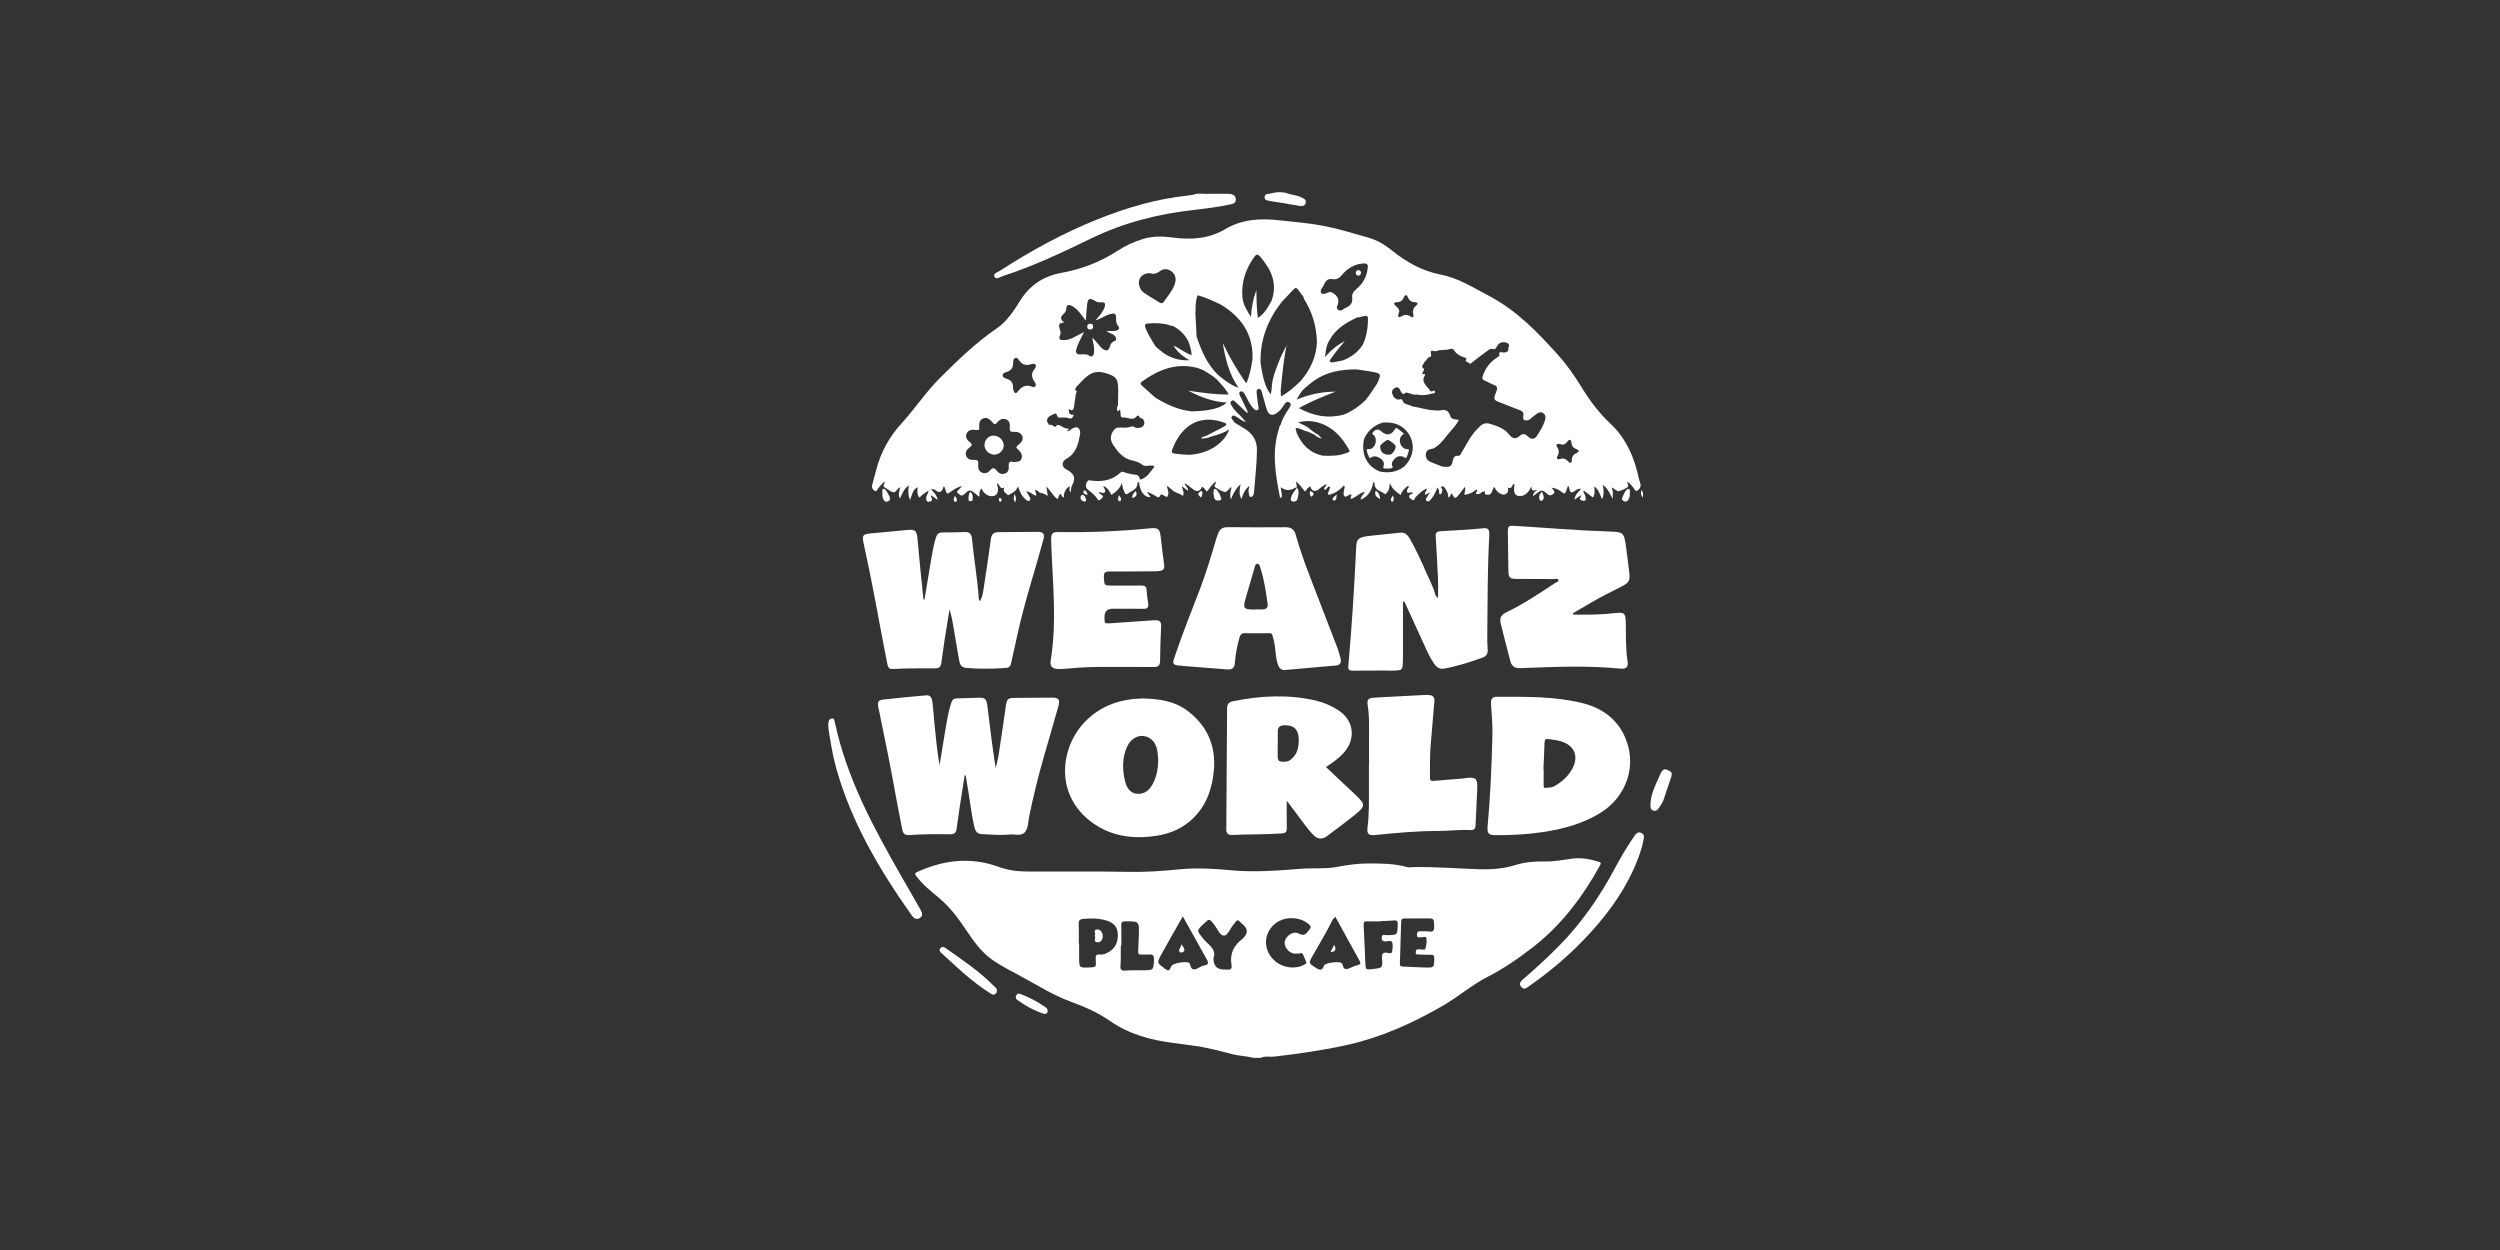 <svg xmlns="http://www.w3.org/2000/svg" id="uuid-c53e3e64-e91b-45b6-9d64-7b9a5ce47def" viewBox="0 0 500 250"><rect x="0" y="0" width="500" height="250" fill="#333333" stroke="none"/><g><path d="M253.803,40.162c2,.343,4.002,.68,6.006,.997,.535,.085,1.137,.129,1.323-.558,.187-.693-.367-.884-.866-1.126-.994-.482-2.115-.503-3.126-.912-.812-.154-1.617-.191-2.408,0-.457,.111-.576,.143-.864,.186-.441,.067-.914,.072-.944,.663-.03,.593,.452,.676,.878,.749Z" style="fill:#fff;"></path><g><path d="M327.812,95.874c-.901-4.255-2.501-8.14-5.77-11.188-2.234-2.081-4.044-4.507-5.643-7.112-1.395-2.27-2.898-4.467-4.688-6.466-4.126-4.608-8.371-9.023-13.956-11.963-3.129-1.646-6.113-3.554-9.649-4.238-3.701-.714-6.851-2.497-9.751-4.839-1.375-1.11-2.888-2.029-4.628-2.523-3-.855-5.982-1.784-9.049-2.378-2.884-.558-5.816-.769-8.73-1.1-3.801-.433-7.47-.263-10.853,1.738-3.297,1.951-6.823,2.208-10.536,1.702-1.933-.265-3.905-.319-5.854,.257-1.846,.548-3.574,1.347-5.16,2.376-3.47,2.252-7.225,3.701-11.275,4.435-3.536,.642-6.267,2.426-8.202,5.501-1.314,2.087-2.661,4.208-4.75,5.629-4.164,2.838-7.738,6.326-11.297,9.86-2.856,2.838-5.051,6.209-7.751,9.161-2.412,2.637-4.068,5.677-4.995,9.121-.285,1.06-.558,2.125-.843,3.187-.151,.56,.209,.961,.576,1.166,.343,.187,.464-.345,.654-.576,.389-.466,.765-.937,1.282-1.341,.06,.478-.582,.861,.038,1.224,.572,.335,1.122,.849,1.732,.941,.51,.076,.718-.815,1.302-.983-.06,.718-.472,1.439-.042,2.234,.482-.939,.763-1.939,1.792-2.597-.146,1.056-.171,1.945,.249,2.882,.387-.929,.454-1.997,1.505-2.555-.038,.769-.151,1.467,.375,2.101,.542-.604,1.188-1.011,1.822-1.435-.028,.558-.484,.989-.484,1.563,0,.054,.004,.11,.012,.167,.054,.351,.126,.566,.536,.522,.369-.042,.644-.136,.622-.59-.012-.241-.333-.407-.169-.696,.397,.277,.779,.546,1.302,.911-.171-1.082-.913-1.549-1.369-2.204,.285,.07,.638,.056,.845,.223,.999,.801,1.441,.343,1.69-.674,.006-.024,.096-.028,.152-.042,.064,.195,.124,.385,.189,.574,.361,1.074,.337,1.038,1.25,.397,.638-.45,1.311-.881,2.127-1.024-.171,.247-.429,.403-.586,.632-.151,.223-.72,.434-.257,.763,.325,.229,.64,.819,1.256,.247,1.116-1.042,1.142-.993,2.386-.04,.205,.157,.339,.478,.69,.458q-.13-1.058,.391-1.614c.395,1.102,1.491,1.706,2.32,1.549,1.192-.225,1.106-1.479,.722-2.539,.71,.088,.566,1.359,1.495,.821-.014,.084-.012,.175-.042,.251-.237,.606,.319,.799,.602,1.106,.329,.353,.58-.044,.867-.167,.61-.263,1.032-.718,1.365-1.409,.313,1.134,.777,2.005,1.569,2.667,.201,.169,.452,.383,.71,.177,.245-.199,.13-.508,.014-.741-.183-.367-.417-.71-.67-1.132,.827,.084,1.278,.737,1.965,.879,.185-.421-.253-.743-.161-1.148,.486,.028,.684,.536,1.114,.618,.245,.012,.466,.088,.688,.195,.221,.106,.441,.243,.688,.369-.098-.664-.183-1.238-.283-1.91,.827,.855,1.317,1.876,2.196,2.547,.349-.287,.241-.801,.616-1.024,.285,.179,.259,.626,.694,.735-.042-.965,.305-1.718,1.134-2.274,.124,.419-.203,.879,.241,1.21,.082-.488,.046-.975,.245-1.331,.863-1.531,.417-2.424-1.11-3.227-1.024-.538-.977-1.589,.036-2.157,1.949-1.094,2.328-2.944,2.695-4.861,.104-.552-.044-1.102-.46-1.333-.355-.195-.887,0-1.276,.295-.273,.207-.524,.498-.921,.377,.13-.11,.339-.201,.361-.325,.048-.267-.205-.165-.343-.181-.478-.06-.857-.339-1.268-.548-.345-.175-.682-.339-.919,.146-.058,.024-.112,.034-.165,.034-.415,0-.7-.644-1.184-.309-.156-.327-.488-.682-.439-.979,.122-.773,.873-1.009,1.481-1.284,.554-.251,.472,.393,.684,.626,.195,.213,.435,.106,.656,.114,.498,.018,1.003-.05,1.485,.122,.576,.205,.877-.028,1.042-.684-.905,.116-1.007-.444-.991-1.176,.749,.58,.975,.207,1.062-.496,.1-.823,.245-1.64,.349-2.462,.034-.259,.494-.63-.151-.761,.052-.189,.104-.375,.156-.564,1.656-1.62,2.924-3.825,5.952-2.858,1.824,.582,2.408,.855,2.495,2.747,.058,1.228-.012,2.462-.024,3.693v.002c-.215,.355-.315,.787-.088,1.098,.179,.247,.309-.223,.518-.261,.034,.341,.098,.682,.098,1.022v.044c-.006,.339,.159,.554,.444,.524,.955-.106,2.041,.833,2.872-.347,.038-.052,.247,.018,.375,.03-.016,.429,.407,.371,.62,.526,.464,.333,.514,.883,.371,1.232-.279,.676-1.343,.853-2.001,.433-.235-.149-.452-.106-.664-.03-.616,.223-1.25,.211-1.882,.171-.375-.026-.929,.002-1.072,.118-1.068,.869-1.343,2.161-.574,3.311,.943,1.413,1.997,2.792,3.849,3.153,.624,.122,1.216,.355,1.776,.662,.578,.712,1.361,.285,2.053,.367,.247,.028,.805-.078,.456,.391-.724,.973-1.403,2.047-2.685,2.42-.219-.375-.215-.887-.849-.967-.855-.11-1.718-.255-2.529-.582-.265-.108-.448,.01-.628,.173-1.69,1.541-3.703,1.858-5.882,1.551-.249-.034-.492-.153-.696,.177-.48,.769-.395,1.327,.353,1.858,.606,.427,1.13,.933,1.585,1.521,.122,.159,.185,.524,.496,.349,.253-.14,.518-.351,.65-.6,.142-.263-.187-.361-.351-.514-.152-.139-.429-.175-.438-.454,.419-.098,.921,.411,1.214-.02,.239-.353-.213-.771-.363-1.246,.921,.345,1.266,1.084,1.666,1.804,.875-.598,1.666-1.196,2.085-2.4,.134,.845,.271,1.421,.566,1.955,.157,.283,.311,.435,.612,.201,.773-.602,1.969-.819,1.949-2.147-.002-.161,.179-.163,.313-.163,.122,1.714,1.007,2.994,2.099,2.994,.066,0,.134-.004,.203-.014-.265-.369-.51-.712-.755-1.056,.69,.229,1.266,.552,1.836,.893,.552,.331,.554,.341,.919-.247,.138-.223,.285-.076,.409-.018,.297,.134,.582,.297,.873,.448,.518-.716,.181-1.445-.036-2.185,.456,.036,.552,.472,.885,.552,.602,.795,1.629,.775,2.34,1.397,.349-.731-.13-1.242-.201-1.951,.478,.363,.829,.63,1.208,.917,.12-.646-.552-.875-.69-1.509,.281,.167,.427,.239,.558,.333,.405,.295,.813,.586,1.204,.899,.718,.576,1.413,.365,1.726-.54,.428,.203,.666,.608,.977,.989,.616-.678,.991-1.519,1.814-1.983,.124,.452-.678,.801-.026,1.17,.602,.343,1.204,.793,1.852,.893,.311,.048,.73-.6,1.106-.925,.026-.02,.102,.018,.207,.04-.265,.688-.365,1.385-.167,2.388,.526-1.226,.979-2.21,1.969-3.062-.207,1.07-.391,1.961,.171,2.948,.335-1.05,.676-1.945,1.611-2.643-.159,.542-.265,.965-.161,1.381,.082,.323,.016,.869,.462,.851,.323-.012,.57-.427,.576-.843,0-.1,.03-.199,.038-.299,.225-2.729,.532-5.451,.568-8.194,.024-1.852-.759-3.207-2.276-4.184-.726-.47-1.475-.907-2.214-1.359-.054-.082-.114-.163-.163-.247-.183-.325-.698-.64-.321-1.021,.341-.341,.728,.078,1.074,.245,.502,.245,.875,.743,1.7,.901-.432-.476-.688-.779-.965-1.062-.676-.69-1.419-1.325-1.901-2.179-.175-.313-.407-.696,.012-.979,.361-.243,.602,.07,.845,.303,.755,.724,1.519,1.441,2.274,2.155,.191-.323-.056-.596-.197-.887-.421-.869-.853-1.734-1.264-2.609-.124-.265-.289-.59,.072-.793,.337-.189,.594,.068,.757,.311,.275,.413,.508,.861,.724,1.308,.309,.636,.67,1.23,1.162,1.74,.209,.215,.434,.472,.767,.323,.369-.163,.227-.512,.191-.797-.084-.66-.229-1.317-.269-1.981-.03-.506-.265-1.325,.261-1.439,.692-.153,.71,.718,.871,1.216,.309,.951,.51,1.939,.831,2.884,.401,1.188,1.128,1.375,2.139,.614,.514-.387,.905-.883,1.234-1.433,.265-.439,.614-.943,1.156-.582,.52,.347,.122,.835-.122,1.226-.638,1.013-1.322,2.003-1.622,3.187-.257,.249-.283,.598-.383,.911-1.433,4.536-.68,9.041,.207,13.542,.03,.157,.146,.205,.291,.213,.291-.696-.108-1.387-.104-2.149q1.202,.983,2.583,.287c.201-.1,.385-.249,.632-.207-.05-.367-.098-.734-.165-1.214,.783,.588,1.238,1.322,1.742,1.975,.331-.08,.315-.379,.474-.528,.189-.179,.419-.313,.642-.474,.243,.957,.915,1.182,1.658,.606,.492-.381,.943-.843,1.624-1.058-.082,.482-.584,.652-.518,1.106,.578,.165,.61-.847,1.236-.55-.112,.313-.237,.61-.321,.917-.056,.199-.347,.403-.068,.614,.217,.163,.411-.048,.624-.104,1.031-.269,1.744-.979,2.476-1.674,.317,.211,.114,.464,.068,.712-.092,.49-.277,1.106,.084,1.425,.321,.285,.729-.311,1.152-.361,.058-.006,.12,.008,.183,.012,.13,.299-.323,.512-.074,.885,.983-.293,1.674-1.224,2.761-1.433-.185,.566-.773,.815-.821,1.563,1.664-.67,2.244-1.981,2.549-3.554,.126,.157,.245,.235,.241,.307-.066,1.439,1.311,1.481,2.061,2.119,.219,.183,.261-.211,.407-.309,.552-.496,.435-1.216,.61-1.882,.351,1.132,1.222,1.74,2.143,2.414,.225-.879,.859-1.371,1.473-1.878,.345,.291-.056,.462-.128,.668-.217,.636-.07,.885,.618,.696,.136-.038,.297-.177,.48,.134-.064,.032-.152,.07-.235,.118-.259,.144-.636,.283-.518,.626,.084,.245,.381,.456,.632,.592,.46,.249,.423-.283,.59-.46,.672-.714,1.345-1.413,2.32-1.838,.012,.518-.51,.765-.375,1.288,.303-.142,.554-.261,1.015-.482-.239,.349-.365,.494-.448,.658-.169,.337-.61,.769-.219,1.048,.439,.315,.753-.237,1.018-.546,.532-.62,.783-1.409,1.154-2.159,.12,.251,.219,.456,.315,.658v.024c0,.265-.122,.568,.209,.751,.285-.199,.367-.47,.369-.779,.068-.014,.094-.05,.094-.098,0-.275-.861-.975,.289-.686,.484,.63,.905,1.286,.849,2.151,.462-.14,.405-.64,.737-.805,.568,1.132,.672,1.144,1.473,.149,.367-.458,.712-.935,1.12-1.473,.235,.606-.156,1.102-.042,1.607,.911-.163,1.69-.49,2.338-1.094,.249,.088,.153,.263,.106,.425-.128,.132-.221,.257-.221,.349,0,.098,.106,.161,.389,.153,.369-.01,.678-.189,.927-.462,.018,.008,.038,.01,.06,.01,.193,0,.472-.251,.472,.022,0,.295-.132,.518,.281,.53,.355,.01,.761,.12,.969-.311,.193-.397,.365-.805,.544-1.202,.271,.104,.233,.353,.345,.508,.405,.562,1.025,1.005,1.624,1.011,.391,.002,1.12-.494,.799-1.294-.01-.022,.078-.112,.086-.108,.829,.442,.646-.743,1.264-.745-.108,.939-.375,2.202,.785,2.414,.989,.181,1.995-.506,2.583-1.941,.012,1.315,.678,.69,1.128,.767q-.873,.576-.797,1.236c.159-.13,.305-.261,.462-.381,1.296-.995,1.308-1.007,2.519,.016,.287,.243,.47,.215,.781,.07,.973-.454,.317-.901-.09-1.441,.738,.14,1.322,.331,1.81,.698,.899,.678,.915,.688,1.254-.367,.072-.219,.159-.435,.261-.72,.114,.243,.249,.413,.271,.598,.11,.969,.562,.875,1.162,.403,.349-.273,.741-.429,1.196-.361-.51,.586-1.178,1.08-1.367,2.161,.59-.389,.957-.63,1.363-.897,.06,.407-.526,.672-.088,.955,.229,.146,.66,.243,.851,.122,.315-.197,.092-.596,.054-.919-.044-.389-.486-.65-.327-1.092,.622,.468,1.244,.935,1.868,1.405,.419-.728,.373-1.433,.227-2.22,.961,.602,1.124,1.563,1.577,2.539,.49-1.007,.355-1.876,.151-2.828,1.036,.634,1.355,1.7,2.015,2.784,0-.592-.03-.925,.01-1.25,.042-.355-.283-.664-.124-1.042,1.232,.989,1.2,.923,2.802,.13,.757-.375,.156-.825,.219-1.29,.672,.458,1.074,1.036,1.471,1.599,.271,.381,.377,.335,.731,.038,.831-.696,.289-1.399,.138-2.103Zm-124.154-5.946c.028,.018,.046,.048,.07,.072,.494,.504,.847,1.084,.546,1.794-.295,.694-1.003,.516-1.551,.63-.815-.277-1.052,.062-.973,.819,.064,.6-.102,1.202-.678,1.443-.634,.267-1.286,.038-1.694-.518-.504-.688-.905-.658-1.435-.038-.397,.464-.971,.636-1.549,.391-.64-.271-.823-.909-.759-1.507,.082-.753-.016-1.092-.893-1.04-.606,.034-1.29-.09-1.523-.863-.225-.739,.175-1.218,.698-1.62,.466-.357,.662-.592,.04-1.062-.522-.391-.981-1.017-.62-1.744,.341-.68,1.068-.827,1.736-.706,.624,.114,.839,.066,.781-.638-.054-.668,.044-1.379,.807-1.668,.755-.289,1.276,.193,1.736,.684,.351,.377,.542,.793,1.074,.102,.391-.504,1.044-.885,1.782-.568,.722,.311,.745,.973,.704,1.619-.038,.59,.044,.925,.789,.863,.716-.058,1.473,.155,1.728,.913,.243,.714-.253,1.272-.799,1.68-.474,.353-.536,.628-.016,.959Zm3.283-13.488c.141,.219,.309,.456,.159,.743-.14,.267-.369,.239-.596,.201-1.266-.562-2.183-.1-2.944,.925-.335,.454-.66,.405-.827-.171-.054-.191-.137-.389-.128-.58,.042-.919-.323-1.497-1.236-1.792-.321-.104-.861-.215-.831-.729,.024-.437,.49-.54,.811-.642,.889-.285,1.272-.847,1.28-1.776,.004-.361-.002-.899,.445-1.032,.405-.118,.62,.317,.839,.596,.576,.737,1.276,.979,2.187,.694,.325-.1,.783-.253,1.015,.104,.197,.299-.052,.652-.263,.905-.735,.887-.452,1.716,.088,2.553Zm16.121-10.273c-.528,.086-1.082,.024-1.75,.022l-.01,.014c.767,.654,2.021,.56,1.927,1.856-.018-.006-.036-.012-.054-.016,.008,.008,.016,.018,.022,.028-.614,.203-1.07,.556-1.216,1.238-.068,.325-.289,.57-.536,.783,0-.01-.004-.02-.01-.03l-.006,.044c-1.035-.082-1.461-.971-2.075-1.597-.297-.301-.522-.672-.865-.987,.022,.803,.369,1.555,.335,2.356-.018,.436,.06,.913-.257,1.246-.439,.458-.753-.132-1.132-.207-.449-.088-.929-.058-1.393-.038-.753,.03-.959-.343-.781-1.005,.309-1.132,.901-2.143,1.503-3.392l-.03-.03-.01-.008c-.809,.423-1.441,.767-2.085,1.086-.572,.283-1.168,.486-1.822,.49-.959,.006-1.128-.197-.763-1.1,.163-.401,.014-.734-.094-1.062-.233-.708-.325-1.294,.767-1.322,.02-.04,.034-.082,.04-.124-.771-.566-.69-1.06-.118-1.573,.297-.267,.554-.532,.584-.995,.06-.883,.417-1.052,1.212-.63,.757,.401,1.286,1.05,1.802,1.708,.249,.315,.49,.638,.863,1.126h.004c.026-.006,.05-.014,.072-.024,.082-1.184,.116-2.161,.237-3.125,.153-1.228,.496-1.379,1.551-.73,.357,.219,.696,.335,1.128,.297,.877-.08,1.076,.199,.791,1.036-.311,.911-.977,1.589-1.686,2.448,.008,.02,.018,.042,.032,.062,.006,.01,.014,.018,.02,.026,1.046-.375,1.81-.961,2.721-1.2,1.038-.273,1.246-.138,1.248,.953,.002,.532,.016,.977,.431,1.455,.462,.534-.141,.849-.598,.923Zm56.313-5.722c.682-.016,1.11-.295,1.367-.935,.211-.524,.554-.737,.841-.044,.275,.664,.735,.961,1.447,.989,.624,.024,.586,.353,.195,.672-.59,.482-.73,1.056-.556,1.774,.146,.598-.181,.662-.592,.387-.632-.423-1.216-.381-1.84,.006-.448,.277-.694,.155-.566-.542,.444-.636-.016-1.112-.544-1.585-.46-.411-.387-.71,.249-.722Zm-5.788,3.071c.04,1.85-.237,3.642-.981,5.348-.014,.024-.028,.046-.044,.068-.957,1.511-2.326,2.503-3.978,3.141-.632,.13-1.26,.279-1.897,.383-.217,.034-.544,.036-.656-.092-.221-.247,.056-.48,.203-.694,.831-1.22,1.79-2.34,2.739-3.478-1.517,.851-2.876,1.874-3.966,3.269,.118-1.112,.199-2.216,.753-3.201,.032-.058,.066-.116,.102-.175,1.252-2.334,3.382-3.59,5.681-4.638,.004,.01,.014,.02,.03,.028,.006-.016,.01-.032,.014-.048,.413,.155,.748-.179,1.138-.187,.309-.006,.654-.213,.859,.205-.02,.018-.038,.036-.054,.054,.018,.004,.038,.01,.056,.016Zm-9.278-5.756c.195-.309,.397-.62,.542-.953,.333-.769,.879-1.124,1.72-.977,.785,.134,1.308-.243,1.794-.817,1.114-1.314,2.474-2.187,4.259-2.32,.698-.05,1.014,.11,.929,.857-.185,1.664-.879,3.079-2.145,4.154-.594,.506-1.074,.995-.969,1.818,.134,1.06-.373,1.67-1.308,2.045-.271,.108-.506,.311-.757,.47-.01-.004-.02-.01-.03-.014-.002,.004-.002,.01-.002,.016l.006,.006c-.542,.171-.865-.026-.973-.578,.006-.006,.012-.01,.016-.016l-.022-.016c.61-1.359,.319-2.24-.965-2.93-.494-.265-.891,.116-1.329,.207-.301,.062-.586,.195-.813-.116-.207-.283-.126-.558,.048-.835Zm-26.804,10.203c.06,.1,.116,.203,.171,.307,.291,.867,.646,1.72,.63,2.753-1.365-.45-2.364-1.401-3.62-1.89,.761,1.206,1.78,2.123,3.231,2.912-2.346,.122-4.17-.56-5.784-1.89-.315-.259-.624-.526-.935-.791,.004-.03,.006-.062,.006-.096-.038-.004-.078-.004-.12-.002-.638-1.158-1.413-2.236-1.907-3.482-.323-.817-.259-1.056,.66-1.106,1.332-.074,2.669-.082,3.964,.339,.283,.092,.578,.146,.867,.219l.028,.016c1.192,.65,2.135,1.549,2.81,2.711Zm-9.607-12.095c.291-.769,1.07-1.258,2.125-1.24,.688,.289,1.339,.064,2.077-.47,.682-.492,1.591-.407,2.314,.209,.722,.618,.843,1.447,.594,2.272-.425,1.423-1.431,2.531-2.25,3.733-.205,.301-.518,.359-.875,.128-1.032-.664-2.113-1.26-3.115-1.969-.857-.608-1.192-1.816-.871-2.663Zm3.357,23.779c-.145-.088-.275-.199-.409-.303,.006-.01,.01-.02,.014-.03-.024-.006-.048-.012-.072-.016-.807-.737-1.611-1.475-2.422-2.204-.309-.277-.367-.502,.018-.777,3.219-2.302,6.661-3.753,10.723-2.82,1.543,.355,2.806,1.242,4.034,2.183,0,.014,.002,.028,.002,.042,.008,.026,.016,.05,.026,.074h.002c.03-.006,.062-.012,.094-.022,.841,.965,1.802,1.834,2.462,3.117-2.795,.042-5.437-.377-8.092-.751,2.434,1.23,4.927,2.252,7.71,2.366-1.108,1.108-3.408,1.686-7.014,1.77-.401-.044-.797-.108-1.186-.187h-.004c-2.105-.427-4.036-1.333-5.886-2.444Zm6.647,11.319l-.004-.018-.018,.02c-1.001-.022-1.995-.106-2.986-.259-.5-.076-.628-.285-.462-.745,1.626-4.451,5.133-7.299,10.305-5.471,.576,.203,.761,.387,.156,.781-.032,.006-.064,.01-.094,.018v.032c-1.154,.602-2.308,1.204-3.462,1.804-.006,.004-.012,.008-.018,.014l-.002-.004c-.361,.136-.791,.142-1.136,.574,.55-.022,1.028-.052,1.469-.185,.157-.046,.309-.104,.458-.181,1.268-.359,2.555-.672,3.741-1.477-.841,2.489-3.737,4.833-7.947,5.095Zm12.601-19.139c0,.014-.002,.03-.002,.044-.281,1.595-.51,3.207-1.248,4.815-1.824-2.625-3.382-5.276-4.7-8.08,.52,3.129,1.23,6.183,3.157,8.963-1.614-.538-2.783-1.557-4.008-2.485,.01-.034,.016-.066,.02-.098-.036-.004-.072-.006-.108-.006l-.014,.004c-2.173-2.123-3.317-4.832-4.271-7.644-.07-.209-.026-.456-.036-.684,0-.006,0-.014-.002-.02-.066-1.242-.132-2.485-.199-3.725-.002-.022-.002-.046-.004-.068,.026-1.146-.026-2.302,.313-3.412h.002c.036-.128,.08-.255,.13-.381,1.591,.429,3.073,1.132,4.558,1.826l.046,.028c4.12,2.476,6.548,5.938,6.366,10.923Zm1.08-8.226c-.285-1.913-.265-3.731-.313-5.557-.652,1.716-.983,3.492-1.072,5.336-.771-1.212-1.541-2.38-1.702-3.807-.008-.046-.012-.09-.016-.137-.241-2.954,.626-5.575,2.318-7.977,.429-.61,.718-.737,1.248-.116,2.224,2.595,3.536,5.4,2.24,8.876l-.004,.006c-.696,1.25-1.385,2.509-2.699,3.376Zm4.624,15.71c-.028-.47-.05-.845-.074-1.22l.024-.233c.295-2.92,.546-5.846,1.158-8.742-.576,1.017-1.098,2.045-1.507,3.117-.682,1.782-1.435,3.554-1.479,5.505-.002,.052-.002,.102-.002,.155-.056,.323-.114,.648-.173,.981-.068-.078-.137-.163-.201-.253l-.002,.018-.004-.024v-.002c-.851-1.156-1.449-3.155-1.838-6.133-.002-.036-.002-.074-.002-.11-.078-4.483,1.471-8.397,4.176-11.907,.016-.024,.034-.046,.052-.07,.791-.831,1.591-1.652,2.366-2.497,.363-.395,.642-.365,.941,.058,.357,.508,.731,1.005,1.098,1.507,.002,.016,.002,.032,.002,.048,.004,.086-.004,.179,.036,.241,1.694,2.657,2.541,5.567,2.615,8.712-.151,2.95-1.323,5.467-3.211,7.678-.032,.04-.068,.08-.102,.12h-.002c-1.156,1.122-2.364,2.175-3.871,3.05Zm13.189,11.252c-1.557,.634-3.191,.642-4.832,.574l-.012-.038-.004,.002v.032c-2.605-.542-4.212-2.216-5.22-4.574l.01,.004c.004-.01,.006-.022,.01-.032-.012-.004-.024-.006-.036-.008-.062-.287-.124-.574-.203-.933,.925-.006,1.618,.616,2.448,.718,.04,.02,.08,.038,.12,.058,.419,.199,.837,.401,1.254,.6,.339,.383,.787,.54,1.449,.773-.468-.51-.725-.905-1.204-1.036-.339-.249-.678-.5-1.018-.747l-.046-.034c-.65-.642-1.497-.957-2.472-1.447,1.499-.389,2.826-.317,4.11,.07,2.834,.855,4.65,2.888,6.049,5.384,.309,.55-.122,.518-.403,.632Zm-.439-7.724c-.056,.026-.114,.048-.173,.072-3.125,.845-6.053,.325-9.001-1.292,2.434-1.369,4.885-2.346,7.363-3.293-2.693,.028-5.288,.51-7.821,1.601,.472-.827,.915-1.656,1.624-2.306,.036-.028,.07-.058,.106-.086,.578-.47,1.14-.965,1.748-1.393,2.515-1.77,5.384-2.262,8.381-2.27,.977,.14,1.959,.249,2.928,.427,2.175,.399,2.195,.417,1.349,2.334-.01,.02-.018,.04-.028,.062-.791,1.142-1.481,2.356-2.396,3.41-.016,.014-.03,.028-.046,.042-1.194,1.126-2.515,2.059-4.034,2.691Zm11.85,10.498c-.006,.002-.014,.004-.02,.008l.002,.006c-1.417,1.076-3.012,1.278-4.712,.981-.006-.024-.014-.046-.018-.07-.02,.016-.04,.038-.058,.056-2.635-1.024-3.847-3.508-3.187-6.534,.046-.104,.096-.207,.148-.307v-.002c.769-1.507,1.999-2.478,3.644-2.974l.004-.006,.002,.006c1.383-.068,2.701,.098,3.871,.947,2.352,1.706,3.012,5.306,.323,7.889Zm28.209-9.342c-.365,1.192-.991,2.258-1.7,3.265-.466,.664-1.106,.604-1.644,.098-.574-.538-1.052-.791-1.752-.159-.745,.672-1.457,.544-2.089-.275-.969-1.258-2.412-1.72-3.855-2.165-.783-.241-1.419-.044-2.007,.518-.829,.791-1.543,1.664-2.141,2.637-.008,.002-.018,.006-.026,.01,0,.008,0,.018,.004,.028-.438,.749-.885,1.489-1.304,2.248-.211,.379-.488,.979-.779,.955-1.194-.102-1.062,.811-1.276,1.463-.353,1.08-1.206,.704-1.931,.704-.006-.016-.016-.032-.026-.046-.016,.014-.032,.03-.048,.048-.763-.305-1.527-.606-2.288-.917-.698-.285-1.038-.821-.987-1.561,.052-.789,.652-1.023,1.307-1.102,.331-.038,.544-.203,.767-.397,.022-.014,.042-.028,.062-.044,1.08-.753,1.772-1.868,2.611-2.844,.658-.765,1.397-1.489,1.856-2.499-.737-.066-1.521-.052-1.748-.815-.323-1.09-.985-1.276-1.983-1.074-.445,.092-.929-.002-1.397-.024-1.302-.064-2.541-.496-3.819-.706-.132-.024-.263-.044-.395-.06-.636-.468-1.746-.237-1.973-1.335-.012-.058-.317-.122-.454-.08-.628,.191-.991-.175-1.347-.584-.012-.066-.004-.145-.038-.195-.046-.068-.084-.136-.114-.203-.299-.634,.08-1.112,.622-1.357,.6-.271,.827,.331,1.054,.787,.151,.299,.445,.662,.749,.379,.359-.331,.594-.108,.893-.036,.514,.126,1.005,.383,1.561,.255,1.042,.227,2.059,.124,3.06-.217,.263-.004,.612,.028,.55-.357-.064-.387-.345-.112-.544-.082-.126,.022-.261,.012-.391,.016-.08-.142-.145-.297-.245-.425-.632-.815-1.615-1.517-.855-2.769,.062-.102,.146-.375-.179-.267-.524,.179-.309-.128-.237-.345,.078-.239,.419-.56,.227-.692-.751-.512-.006-.881,.058-1.306v-.006c.008-.004,.018-.008,.026-.014l.006-.002c.466-.333,.6-1.062,1.323-1.102,.02-.002,.024-.299,.038-.46-.339-1.234,.622-.5,.995-.656,.895-.349,1.882-.108,2.781-.415,.339-.116,.656-.024,.805,.227,.522,.873,1.363,1.222,2.254,1.529,.104,.034,.321,.04,.173,.323-.082,.157-.09,.261-.054,.337,.022,.03,.046,.058,.068,.084,.153,.124,.464,.146,.576,.313,.215,.317,.442-.012,.644-.169,.949-.737,1.893-1.479,2.868-2.179,.381-.277,.731-.642,1.347-.444,.345,.11,.584-.297,.765-.648,.373-.722,1.208-.913,1.965-.608,.761,.307,.195,.877,.259,1.286,.068,.446-.472,.664-.949,.648-.434-.014-1.082-.375-.813,.6,.024,.084-.327,.291-.52,.415-1.341,.857-2.24,2.049-2.794,3.538-.207,.552-.151,.865,.425,1.094,.588,.235,1.124,.61,1.72,.813,.775,.267,.805,.66,.53,1.361-.648,1.65-.608,1.654,1.054,2.286,1.216,.464,2.41,.989,3.636,1.421,.568,.201,.797,.484,.733,1.086-.03,.299-.207,.737,.203,.895,.413,.159,.845,.076,1.21-.251,.371-.333,.769-.64,1.162-.947,.425-.329,.917-.512,1.387-.185,.46,.319,.53,.835,.369,1.357Zm6.317,6.603c-.586,.257-.957,.654-.959,1.353-.002,.666-.357,.807-.775,.307-.456-.548-.957-.644-1.591-.472-.572,.155-.793-.068-.504-.598,.321-.586,.341-1.11-.028-1.682-.363-.558-.145-.795,.524-.716,.634,.315,1.084,.03,1.501-.504,.435-.556,.747-.353,.799,.261,.056,.684,.385,1.064,1.022,1.294,.522,.187,.63,.486,.012,.757Z" style="fill:#fff;"></path><path d="M200.468,55.243c6.142-1.978,11.961-4.74,17.744-7.548,6.561-3.186,13.47-4.931,20.676-5.722,2.479-.272,4.955-.613,7.4-1.138,.51-.11,.884-.342,.884-.912-.001-.576-.338-.935-.869-1.088-.252-.072-.529-.053-.795-.076-.757-.028-3.725,.007-4.206,.011-.079,0-.133-.006-.206-.004-.057,.019-.114,.034-.171,.048,.057-.015,.114-.029,.171-.048-.81-.003-1.629-.154-2.416,.168-.425,.067-.849,.153-1.276,.199-6.211,.669-12.142,2.418-17.911,4.734-6.853,2.752-13.315,6.269-19.506,10.286-.461,.299-1.397,.52-1.107,1.168,.318,.711,1.076,.086,1.589-.079Z" style="fill:#fff;"></path><path d="M259.379,97.531l.004,.005,.011-.018-.012,.009,.008-.006,.004-.004c-.006-.002-.012-.002-.018-.002l.002,.016,.001-.001Z" style="fill:#fff;"></path><path d="M325.783,97.798c-.393-.126-.605,.338-.802,.622-.205,.295-.302,.663-.48,.98-.206,.368-.136,.63,.232,.82,.35,.18,.642,.105,.885-.199,.313-.391,.353-.853,.35-1.38-.066-.253,.178-.726-.185-.843Z" style="fill:#fff;"></path><path d="M258.481,100.285c.421,.107,.91-.022,1.027-.552,.161-.735,.427-1.495-.126-2.196-.36,.616-.949,1.092-1.117,1.822-.079,.345-.285,.798,.215,.926Z" style="fill:#fff;"></path><path d="M176.65,99.811c.191,.434,.485,.644,.949,.457,.497-.201,.48-.589,.283-.995-.145-.3-.305-.596-.487-.875-.18-.276-.405-.687-.711-.621-.423,.091-.13,.571-.199,.769-.043,.5-.002,.888,.165,1.265Z" style="fill:#fff;"></path><path d="M243.916,100.077c.644-.13,.192-.65,.125-.974-.058-.278-.277-.526-.439-.778-.162-.25-.35-.616-.654-.527-.322,.094-.212,.512-.255,.856,.032,.212,.082,.475,.108,.74,.072,.719,.68,.771,1.115,.683Z" style="fill:#fff;"></path><path d="M193.705,99.8c-.011,.261,.072,.469,.386,.45,.262-.016,.441-.142,.449-.43,.016-.529,.057-1.069-.5-1.436-.358,.429-.314,.932-.335,1.415Z" style="fill:#fff;"></path><path d="M308.485,100.077c.523-.536,.132-1.077-.072-1.733-.626,.519-.697,1.066-.456,1.653,.076,.185,.406,.206,.529,.08Z" style="fill:#fff;"></path><path d="M216.093,99.525c.023,.44,.354,.694,.772,.79,.253,.058,.357-.104,.361-.38-.15-.359-.213-.866-.685-.972-.221-.05-.461,.32-.448,.562Z" style="fill:#fff;"></path><path d="M275.148,98.151c-.376,.982,.273,1.314,.887,1.664-.09-.632-.168-1.269-.887-1.664Z" style="fill:#fff;"></path><path d="M240.206,99.536c.216-.514,.433-.913,.155-1.248-.162-.195-.429,.073-.559,.239-.394,.501,.145,.641,.405,1.009Z" style="fill:#fff;"></path><path d="M227.164,98.222c-.492,.38-.73,.774-.739,1.39,.76-.215,1.114-.546,.739-1.39Z" style="fill:#fff;"></path><path d="M224.146,100.154c.215-.449-.098-.769-.352-1.11-.128,.416-.351,.835,.012,1.196,.046,.045,.306-.014,.34-.086Z" style="fill:#fff;"></path><path d="M262.022,98.194c-.136,.45-.073,.819,.217,1.165,.836-.564,.461-.872-.217-1.165Z" style="fill:#fff;"></path><path d="M266.858,100.114c.54-.18,.361-.659,.524-1.208-.485,.369-.893,.549-.844,1.067,.006,.06,.234,.169,.32,.14Z" style="fill:#fff;"></path><path d="M278.598,100.267c.229-.322,.184-.673-.044-1.184-.197,.447-.553,.724-.297,1.151,.082,.137,.273,.128,.341,.034Z" style="fill:#fff;"></path><path d="M190.946,100.339c.09,.087,.268,.071,.343-.059,.22-.381-.009-.673-.307-1.109-.189,.474-.397,.819-.036,1.168Z" style="fill:#fff;"></path><path d="M203.032,100.457c.26-.572,.159-.992-.084-1.696-.228,.723-.337,1.153,.084,1.696Z" style="fill:#fff;"></path><path d="M216.898,98.061c-.039-.013-.214,.185-.216,.287-.008,.486,.418,.47,.831,.689-.074-.558-.245-.852-.615-.977Z" style="fill:#fff;"></path><path d="M328.282,98.022c-.195,.565-.068,.999,.247,1.543,.124-.618,.168-1.082-.247-1.543Z" style="fill:#fff;"></path><path d="M199.937,99.603c-.203,.055-.175,.264-.157,.422,.019,.169,.091,.322,.321,.312,.18-.057,.26-.197,.207-.379-.053-.179-.094-.431-.371-.356Z" style="fill:#fff;"></path><path d="M218.035,65.898c.409-.004,.608-.203,.598-.62-.01-.393-.265-.5-.592-.548-.377,.042-.624,.215-.598,.638,.022,.363,.233,.534,.592,.53Z" style="fill:#fff;"></path><path d="M198.871,90.931c.943,.024,1.89-.893,1.884-1.83-.006-.989-.901-1.921-1.901-1.977-1.048-.058-1.929,.769-1.959,1.838-.028,1.032,.881,1.939,1.975,1.969Z" style="fill:#fff;"></path><path d="M271.704,55.113c.273-.008,.494-.195,.5-.618-.034-.187-.13-.429-.456-.462-.369-.036-.572,.183-.598,.518-.026,.359,.227,.57,.554,.562Z" style="fill:#fff;"></path><path d="M281.353,89.819c-.608-.008-1.16-.612-1.321-1.186-.155-.548-.066-1.266,.48-1.668,.217-.161,.317-.205,.112-.381-.379-.323-.775-.626-1.18-.913-.118-.084-.261-.151-.397,.082-.759,1.298-1.718,1.469-2.776,.522-.614-.548-1.176-.476-1.696,.207-.177,.231-.159,.285,.108,.498,.534,.427,.558,1.206,.403,1.738-.142,.492-.674,1.156-1.264,1.102-.712-.064-.458,.313-.407,.57,.062,.321,.219,.626,.351,.931,.132,.301,.156,.407,.572,.118,.877-.616,2.727,.566,2.412,1.577-.335,1.08,.448,.516,.624,.704,.869,.024,1.276-.136,1.142-.383-.421-.777,.179-1.323,.548-1.714,.403-.423,1.194-.524,1.762-.165,.353,.223,.446,.151,.56-.132,.135-.339,.245-.688,.339-1.042,.08-.301,.169-.458-.373-.466Zm-3.418,1.12c-1.272,.03-1.876-.502-1.913-1.684-.008-.263,1.196-1.274,1.523-1.28,.305-.006,1.571,.977,1.587,1.232,.046,.698-.658,1.718-1.198,1.732Z" style="fill:#fff;"></path></g></g><g><path d="M320,173.085c.187-.335,.289-.568-.227-.728-1.738-.542-3.494-.871-5.324-.63-1.85,.243-3.689,.61-5.569,.568-1.979-.042-3.939,.132-5.836,.72-2.328,.722-4.708,.901-7.126,.831-4.375-.124-8.74-.508-13.123-.429-.464,.008-.961,.12-1.389-.004-2.567-.734-5.204-.716-7.825-.722-2.097-.004-4.174,.319-6.247,.702-2.304,.425-4.672,.173-7.002,.353-4.732,.367-9.458,.753-14.207,.299-3.464-.329-6.942-.52-10.404-.167-3.329,.341-6.661,.556-9.998,.492-6.821-.13-13.641-.036-20.46-.072-1.921-.01-3.779-.287-5.595-.947-1.122-.407-2.292-.726-3.468-.923-4.461-.751-8.69,.102-12.764,1.965-.472,.215-.524,.357-.215,.779,1.26,1.722,2.916,3.024,4.533,4.371,2.163,1.8,3.833,4.006,5.392,6.34,1.541,2.306,3.129,4.604,5.505,6.209,1.748,1.182,3.618,2.133,5.469,3.131,3.281,1.764,6.428,3.791,9.956,5.081,2.761,1.009,5.465,2.173,7.889,3.863,3.785,2.639,8.062,3.829,12.565,4.399,1.345,.171,2.685,.383,4.03,.546,2.683,.327,5.282,1.05,7.887,1.718,1.413,.363,2.868,.377,4.269,.739h1.405c.907-.431,1.884-.146,2.826-.259,4.895-.59,9.771-1.264,14.59-2.346,6.809-1.527,13.067-4.377,19.061-7.841,3.056-1.768,5.752-4.14,8.898-5.746,3.253-1.66,6.199-3.695,9.077-5.93,5.734-4.455,9.954-10.082,13.426-16.36Zm-98.266,17.331c-.518,.295-1.092,.57-1.704,.49-.913-.12-.939,.361-.885,1.054,.112,1.487,.09,1.489-1.403,1.537-1.874,.06-1.882,.06-1.917-1.844-.018-1.001-.004-2.003-.004-3.004h-.066c0-1.234,.052-2.472-.02-3.703-.042-.722,.068-1.074,.889-1.164,1.511-.163,2.998-.126,4.461,.265,1.308,.347,2.332,1.054,2.458,2.543,.134,1.607-.329,2.98-1.81,3.827Zm9.057,1.654c-.124,1.973-.1,1.971-2.131,1.981-1.202,.006-2.408-.028-3.604,.066-.855,.068-1.03-.279-.961-1.019,.062-.664,.054-1.333,.064-2.001,.01-.666,.002-1.335,.002-2.001h.104c0-1.337,.024-2.673-.012-4.008-.014-.574,.096-.819,.757-.823,2.832-.024,2.836-.048,2.757,2.808-.03,1.068-.07,2.135-.134,3.201-.03,.48,.134,.66,.618,.632,.5-.03,1.009,.062,1.501-.002,.961-.122,1.09,.361,1.04,1.166Zm10.098,1.015c-.353,.06-.708,.209-1.019,.393-.855,.508-1.59,.753-1.848-.584-.018-.094-.07-.197-.137-.265-.482-.49-3.293-.032-3.612,.584-.046,.088-.078,.183-.122,.271-.255,.528-.387,.833-1.112,.295-1.652-1.226-1.736-1.16-.686-3.058,1.365-2.466,2.769-4.911,4.206-7.449,1.658,2.98,3.231,5.826,4.824,8.662,.357,.638,.313,1.015-.494,1.152Zm7.779-5.477c-.048,.046-.092,.098-.145,.138-1.754,1.319-2.623,3.01-2.22,5.244,.134,.749-.181,1.046-.929,.925-.195-.032-.399-.004-.6-.004q-2.085-.002-2.087-2.294c.714-1.838-1.13-2.707-2.085-3.925-1.244-1.583-1.345-1.505,.092-2.89,1.196-1.154,1.17-1.134,2.201,.193,.602,.775,1.062,2.125,1.909,2.117,.727-.006,1.214-1.361,1.824-2.103,.191-.233,.385-.462,.558-.706,.231-.331,.445-.331,.718-.038,.225,.245,.486,.456,.734,.678q1.417,1.278,.028,2.665Zm11.116-.881c-.829-.449-1.766-.058-2.406,.712-.524,.63-.584,1.337-.193,2.051,.522,.949,1.341,1.359,2.408,1.218,.333,.114,.757-.331,.995,.165,.259,.538,.504,1.086,.688,1.652,.06,.189-.231,.283-.401,.383-1.658,.973-4.102,.733-5.72-.572-1.702-1.373-2.362-3.438-1.716-5.354,.662-1.963,2.499-3.295,4.632-3.347,1.341-.032,2.563,.285,3.628,1.154,.438,.357,.572,.654,.179,1.138-.552,.68-.915,1.439-2.095,.801Zm11.762,6.292c-.482,.13-.961,.297-1.407,.516-.797,.393-1.445,.52-1.629-.63-.016-.092-.076-.193-.145-.261-.439-.45-3.363-.108-3.556,.464-.343,1.017-.803,1.007-1.626,.466-1.473-.967-1.499-.919-.628-2.46,1.327-2.344,2.745-4.636,3.921-7.064,.124-.257,.373-.45,.59-.7,1.624,2.954,3.217,5.88,4.844,8.788,.299,.534,.183,.737-.365,.883Zm7.993-8.144c-.046,2.143-.022,2.131-2.187,2.157-.339,.004-.879-.281-.985,.347-.1,.576,.056,.951,.789,.899,.435-.03,1.132-.263,1.284,.193,.189,.56,.074,1.256-.036,1.87-.084,.466-.574,.275-.853,.227-.907-.159-1.216,.094-1.146,1.076,.141,1.945,.082,1.949-1.876,2.167-1.387,.157-1.401,.157-1.467-1.286-.116-2.501-.183-5.003-.337-7.5-.04-.67,.183-.785,.759-.761,.901,.036,1.802,.01,2.705,.01-.002-.018-.002-.036-.002-.054,.867-.04,1.738-.044,2.599-.128,.648-.064,.769,.179,.755,.783Zm5.413,8.625c-1.467-.04-2.934-.138-4.401-.183-.428-.014-.59-.153-.574-.592,.098-2.804,.187-5.609,.259-8.413,.012-.48,.201-.638,.666-.624,.901,.026,1.804,.008,2.707,.008v-.022h1.604c1.64-.002,1.587,0,1.624,1.626,.018,.861-.253,1.126-1.086,.997-.524-.08-1.07-.004-1.601-.046-.544-.042-.753,.122-.757,.71-.004,.718,.456,.462,.809,.506,.371,.044,.993-.313,1.068,.142,.116,.694,.034,1.481-.201,2.143-.11,.311-.801,.13-1.222,.096-.46-.036-.668,.084-.704,.572-.04,.56,.331,.466,.648,.478,.801,.028,1.603,.074,2.404,.064,.526-.008,.658,.177,.654,.704-.018,1.866,.006,1.882-1.896,1.832Z" style="fill:#fff;"></path><path d="M180.471,175.6c-5.657-9.874-11.106-19.838-13.496-31.128-.171-.799-.371-.998-1.046-.581-.345,.271-.335,1.557-.133,2.563,.066,.53,.153,.896,.217,1.299,.329,2.039,.718,4.068,1.278,6.051,3.04,10.773,8.664,20.225,15.057,29.278,.415,.588,.949,.925,1.614,.518,.72-.446,.468-1.082,.134-1.666-1.206-2.113-2.416-4.224-3.626-6.334Z" style="fill:#fff;"></path><path d="M331.971,155.029c-.291,.672-.61,1.333-.895,2.007-.572,1.359-1.048,2.741-.979,4.249,.018,.389,.138,.708,.57,.839,.417,.126,.71-.022,.957-.339,.454-.582,.867-1.192,1.11-1.891,.5-1.429,.967-2.87,1.447-4.305,.214-.626,.225-1.039,0-1.204-1.208-.835-1.628-.71-2.21,.644Z" style="fill:#fff;"></path><path d="M210.444,139.526c-2.474,.008-4.949,.026-7.423,.052-1.487,.016-1.66,.227-1.87,1.726-.456,3.271-.939,6.536-1.445,9.8-.13,.843-.377,1.668-.572,2.503-.652-4.102-1.138-8.176-1.634-12.246-.205-1.686-.415-1.864-2.075-1.812-1.337,.042-2.673,.128-4.01,.124-.65-.002-.947,.255-1.152,.849-.58,1.682-.833,3.432-1.138,5.17-.432,2.454-.805,4.921-1.202,7.381-.472-2.693-.743-5.376-1.001-8.06-.151-1.529-.251-3.062-.437-4.586-.086-.704-.291-1.445-1.262-1.357-2.757,.253-5.517,.488-8.268,.803-1.403,.161-1.499,.379-1.262,1.792,.022,.13,.078,.257,.104,.385,1.23,5.936,2.438,11.877,3.498,17.845,.361,2.031,.781,4.052,1.174,6.077,.151,.785,.584,1.096,1.417,1.038,2.737-.193,5.481-.205,8.22-.156,.789,.014,1.1-.355,1.202-1.024,.229-1.515,.425-3.036,.654-4.552,.313-2.071,.644-4.138,.967-6.207,.066,0,.13,0,.197,.002,.203,1.21,.407,2.42,.61,3.63,.375,2.234,.604,4.493,1.14,6.699,.185,.753,.528,1.387,1.439,1.417,1.836,.064,3.673,.285,5.507,.082,1.044-.116,2.32,.371,3.077-.379,.759-.751,.698-2.047,.915-3.119,.833-4.116,1.838-8.186,3.004-12.218,.961-3.327,1.931-6.651,2.868-9.984,.355-1.264,.026-1.682-1.24-1.676Z" style="fill:#fff;"></path><path d="M176.271,126.592c.383,2.069,.783,4.132,1.194,6.195,.108,.54,.303,1.056,1.017,1.015,2.872-.163,5.748-.132,8.623-.137,.743,0,1.07-.375,1.16-1.086,.207-1.589,.434-3.177,.678-4.762,.305-1.971,.634-3.937,.953-5.906,.439,1.286,.646,2.565,.861,3.841,.357,2.141,.694,4.285,1.094,6.418,.13,.698,.431,1.323,1.329,1.403,2.671,.239,5.338,.209,8.011,.014,.626-.046,.887-.317,1.007-.883,.243-1.142,.532-2.274,.769-3.418,.919-4.449,2.067-8.84,3.37-13.191,.813-2.717,1.581-5.449,2.344-8.18,.317-1.132-.028-1.553-1.212-1.545-2.575,.014-5.148,.05-7.722,.058-.947,.004-1.441,.363-1.573,1.381-.438,3.311-.941,6.613-1.453,9.914-.13,.847-.257,1.714-.716,2.478-.263-.151-.239-.359-.253-.558-.265-4.004-.991-7.955-1.357-11.949-.08-.863-.496-1.333-1.433-1.294-1.503,.06-3.006,.088-4.511,.09-.674,0-1.021,.281-1.232,.919-.442,1.339-.682,2.721-.921,4.102-.484,2.794-.929,5.593-1.391,8.389l-.219-.018c-.191-1.858-.391-3.717-.572-5.575-.221-2.262-.419-4.525-.642-6.787-.141-1.397-.536-1.676-1.941-1.533-2.226,.227-4.455,.435-6.687,.626-2.517,.217-2.529,.243-1.971,2.782,1.254,5.707,2.336,11.451,3.396,17.197Z" style="fill:#fff;"></path><path d="M299.091,167.03c3.211,.032,6.41-.153,9.583-.63,3.964-.598,7.793-1.634,11.263-3.731,5.485-3.319,7.592-9.777,4.973-15.447-1.656-3.588-4.662-5.655-8.369-6.585-5.649-1.415-11.451-1.272-17.225-1.282-.855-.002-1.182,.524-1.114,1.407,.167,2.131,.325,4.265,.281,6.408-.155,6.043-.417,12.079-.959,18.102-.124,1.401,.167,1.744,1.567,1.758Zm9.808-18.481c.014-.644,.255-.833,.843-.729,.785,.138,1.595,.191,2.358,.411,2.972,.863,3.793,3.257,2.139,5.908-.851,1.365-2.037,2.332-3.376,3.115-.478,.279-1.142,.263-1.726,.327-.474,.052-.401-.345-.405-.628-.008-1.036-.004-2.069-.004-3.105-.014,0-.03,0-.046-.002,.078-1.766,.183-3.532,.217-5.298Z" style="fill:#fff;"></path><path d="M246.974,132.564c.141-1.692,.444-3.376,.903-5.021,.173-.616,.458-.945,1.182-.911,1.3,.062,2.607,.002,3.909,.016,1.587,.016,1.339-.267,1.79,1.445,.442,1.674,.251,3.454,.929,5.089,.243,.586,.64,.787,1.11,.837,3.548-.311,7.008-.604,10.464-.927,.747-.07,1.032-.594,.869-1.292-.173-.747-.373-1.493-.646-2.208-1.788-4.678-3.594-9.348-5.403-14.018-1.084-2.796-2.089-5.617-2.904-8.505-.347-1.226-.893-1.626-2.165-1.624-3.809,.008-7.62,.048-11.429-.01-1.046-.016-1.634,.369-1.965,1.294-.122,.347-.265,.686-.369,1.038-.977,3.297-1.949,6.597-3.171,9.814-1.694,4.461-3.492,8.882-5.019,13.406-.518,1.535-.947,2.109,1.389,2.171,.165,.004,.329,.046,.496,.06,2.83,.223,5.657,.448,8.485,.666,.947,.072,1.455-.233,1.545-1.321Zm2.179-12.986c.586-2.019,1.176-4.038,1.764-6.057,.09-.317,.124-.731,.532-.757,.429-.028,.488,.403,.588,.706,.799,2.386,1.142,4.869,1.495,7.347,.098,.694-.259,1.007-.887,1.056-.498,.038-1.001,.008-1.503,.008v.024h-.201c-2.246,.006-2.404-.197-1.788-2.328Z" style="fill:#fff;"></path><path d="M259.325,162.764c1.116,1.457,2.127,3,3.426,4.307,.783,.785,1.752,.829,2.617,.181,1.842-1.383,3.697-2.749,5.491-4.192,2.316-1.862,2.302-2.143,.131-4.192-1.913-1.806-3.831-3.606-5.804-5.465,1.262-.829,2.498-1.664,3.518-2.786,2.577-2.834,2.095-6.605-1.128-8.632-1.339-.843-2.781-1.481-4.307-1.842-5.555-1.317-11.11-1.015-16.663,.1-.869,.175-1.18,.606-1.186,1.421-.044,8.054-.088,16.109-.161,24.165-.008,.889,.365,1.208,1.19,1.166,3.303-.173,6.613-.062,9.916-.315,.879-.068,1.017-.385,.997-1.152-.05-1.764-.016-3.532-.016-5.4,.666,.891,1.315,1.77,1.979,2.637Zm-3.123-10.44c-.53-.054-.666-.478-.666-.955,.002-.865,0-1.73,0-2.595h.02c0-.865-.018-1.73,.006-2.595,.02-.694,.357-1.046,1.108-1.11,1.993-.169,3.058,.779,3.078,2.82,.016,1.585-.271,3.032-1.644,4.068-.594,.448-1.246,.433-1.903,.367Z" style="fill:#fff;"></path><path d="M219.479,165.204c3.628,2.224,7.732,2.595,11.903,1.941,2.832-.446,5.342-1.575,7.409-3.648,2.244-2.248,3.331-4.979,3.821-8.07,.855-5.39-.66-9.838-5.017-13.195-2.609-2.013-5.699-2.474-9.131-2.539-4.176,.1-8.104,1.276-11.345,4.536-5.326,5.356-6.392,15.611,2.36,20.976Zm5.956-15.906c.807-1.75,2.517-2.541,4.078-1.88,1.058,.446,1.642,1.355,1.886,2.43,.175,.773,.181,1.585,.253,2.268-.05,1.7-.337,3.215-1.082,4.636-.676,1.29-1.696,2.127-3.165,2.009-1.433-.116-2.093-1.296-2.388-2.511-.566-2.336-.62-4.698,.417-6.952Z" style="fill:#fff;"></path><path d="M311.042,116.592c-3.151,2.067-6.276,4.176-9.681,5.828-1.188,.578-1.483,1.158-1.204,2.326,.606,2.529,1.274,5.043,1.937,7.558,.261,.981,.925,1.365,1.947,1.327,6.675-.257,13.352-.558,20.024,.09,1.214,.118,1.63-.309,1.441-1.529-.393-2.557-.307-5.13-.353-7.698-.032-1.862-.297-2.097-2.109-1.878-2.788,.335-5.585,.341-8.383,.305-.03-.084-.058-.171-.088-.255,1.196-.706,2.384-1.421,3.584-2.113,1.995-1.152,4.046-2.195,6.109-3.219,1.608-.799,1.796-1.25,1.565-3.014-.209-1.589-.369-3.185-.598-4.77-.458-3.153-.47-3.157-3.677-3.259-6.175-.197-12.328-.739-18.491-1.108-1.387-.082-1.505-.04-1.495,1.345,.018,2.571,.07,5.144,.112,7.714,.018,1.246,.289,1.531,1.549,1.541,2.539,.02,5.077,.014,7.618,.028,.281,.002,.706-.171,.811,.142,.145,.423-.371,.478-.618,.64Z" style="fill:#fff;"></path><path d="M213.101,133.749c3.297-.339,6.605-.409,9.057-.357,3.432,0,6.007-.016,8.581,.01,.863,.008,1.264-.273,1.274-1.208,.022-2.34,.106-4.678,.217-7.016,.038-.799-.327-1.102-1.042-1.132-.301-.012-.602,.016-.901,.038-2.701,.189-5.4,.389-8.102,.564-1.278,.084-1.28,.062-1.294-1.212q-.016-1.694,1.654-1.694c2.039,0,4.078-.016,6.117,.02,.795,.014,1.098-.275,.973-1.068-.138-.891-.275-1.788-.319-2.685-.036-.775-.409-.917-1.094-.903-1.905,.036-3.811,.012-5.716,.012-1.702,0-1.636-.004-1.734-1.668-.058-.983,.335-1.168,1.19-1.162,2.94,.02,5.882-.01,8.824-.026,.367-.002,.737-.012,1.1-.064,.672-.098,1.068-.373,.947-1.192-.269-1.816-.46-3.644-.67-5.469-.207-1.79-.458-2.037-2.194-1.868-6.059,.586-12.129,.853-18.218,.737-1.264-.024-1.523,.265-1.521,1.529,0,.335,.018,.668,.028,1.001,.267,7.672,1.144,15.344-.1,23.011-.225,1.375,.245,1.832,1.64,1.85,.436,.006,.871-.004,1.302-.048Z" style="fill:#fff;"></path><path d="M297.535,129.823c-.094-1.062-.084-2.137-.076-3.205,.054-6.484,.046-12.968,.391-19.447,.068-1.27-.185-1.626-1.242-1.513-2.858,.303-5.728,.403-8.593,.592-.6,.04-.915,.319-.879,.959,.165,2.834,.337,5.667,.466,8.503,.056,1.234,.01,2.472,.01,3.913-.283-.321-.484-.448-.526-.612-.409-1.632-1.228-3.097-1.887-4.624-.965-2.234-1.987-4.447-3.189-6.568-.419-.741-.949-1.397-1.957-1.29-2.089,.221-4.18,.439-6.271,.658-2.065,.261-2.473,.586-2.547,2.232-.363,7.959-.873,15.908-1.577,23.846-.062,.708,.287,.869,.881,.865,2.037-.014,4.074,.002,6.109-.026,1.132-.016,2.27,.118,3.396-.114,.124-.096,.249-.193,.373-.287,.219-.706,.108-1.441,.177-2.159v-11.289c.488,.159,.478,.474,.58,.696,1.09,2.364,2.149,4.742,3.247,7.104,.717,1.541,1.361,3.125,2.306,4.55,.49,.739,1.11,1.29,2.067,1.118,2.669-.478,5.24-1.317,7.787-2.228,.729-.261,1.03-.841,.955-1.674Z" style="fill:#fff;"></path><path d="M274.976,167.012c4.22-.434,8.443-.827,12.691-.813,2.107,.006,4.204-.307,6.316-.179,.65,.04,1.096-.134,1.126-.917,.098-2.468,.259-4.937,.347-7.405,.072-2.013-.317-2.332-2.362-2.079-.132,.018-.263,.062-.395,.072-1.963,.163-3.925,.321-5.886,.482-.492,.042-.837-.032-.831-.664,.024-2.206-.028-4.411,.165-6.613,.253-2.894,.478-5.788,.732-8.68,.066-.763-.285-1.13-.999-1.202-.331-.034-.668-.032-1.001-.016-2.302,.116-4.602,.239-6.904,.361-1.1,.058-2.203,.1-3.301,.189-1.036,.084-1.284,.423-1.142,1.419,.189,1.288,.281,2.585,.277,3.889-.01,2.709-.002,5.417-.002,8.124h-.022c0,1.505,.002,3.01,0,4.513-.002,2.639,.07,5.284-.273,7.907-.171,1.31,.14,1.746,1.465,1.612Z" style="fill:#fff;"></path><path d="M328.19,166.547c-.602-.223-.943,.132-1.244,.562-1.499,2.129-2.808,4.379-4.034,6.673-2.99,5.591-6.558,10.755-11.012,15.296-2.364,2.41-4.851,4.682-7.403,6.886-.568,.49-.688,.983-.167,1.523,.466,.484,.901,.153,1.329-.144,4.598-3.191,8.816-6.821,12.571-10.973,3.945-4.363,7.287-9.119,9.38-14.67,.518-1.373,.965-2.767,1.176-4.222,.044-.472-.163-.771-.596-.929Z" style="fill:#fff;"></path><path d="M198.868,197.286c-2.916-2.972-6.35-5.288-9.743-7.658-.359-.251-.717-.403-1.05,.014-.347,.438-.052,.731,.261,1.015,1.483,1.347,2.934,2.727,4.449,4.034,1.694,1.459,3.452,2.842,5.358,4.022,.297,.185,.582,.327,.915,.084,.239-.173,.341-.401,.313-.737,.04-.355-.275-.542-.504-.775Z" style="fill:#fff;"></path><path d="M208.944,201.334c-1.475-1.034-3.073-1.83-4.74-2.501-.395-.159-.708-.169-.939,.223-.233,.393-.07,.732,.243,.961,1.591,1.158,3.309,2.091,5.176,2.723,.506,.173,.827-.106,.853-.538-.018-.512-.319-.678-.592-.869Z" style="fill:#fff;"></path><path d="M219.412,185.893c-.905,.03-.131,.861-.472,1.246,.361,.403-.413,1.258,.52,1.321,.747,.05,1.096-.558,1.082-1.276-.016-.722-.446-1.31-1.13-1.29Z" style="fill:#fff;"></path><path d="M235.931,190.404c.124,.193,.676,.094,.813-.09,.363-.496-.106-.861-.434-1.487-.058,.7-.747,1.013-.379,1.577Z" style="fill:#fff;"></path><path d="M266.11,190.392q1.473,.01,.734-1.437c-.241,.472-.46,.897-.734,1.437Z" style="fill:#fff;"></path></g></svg>